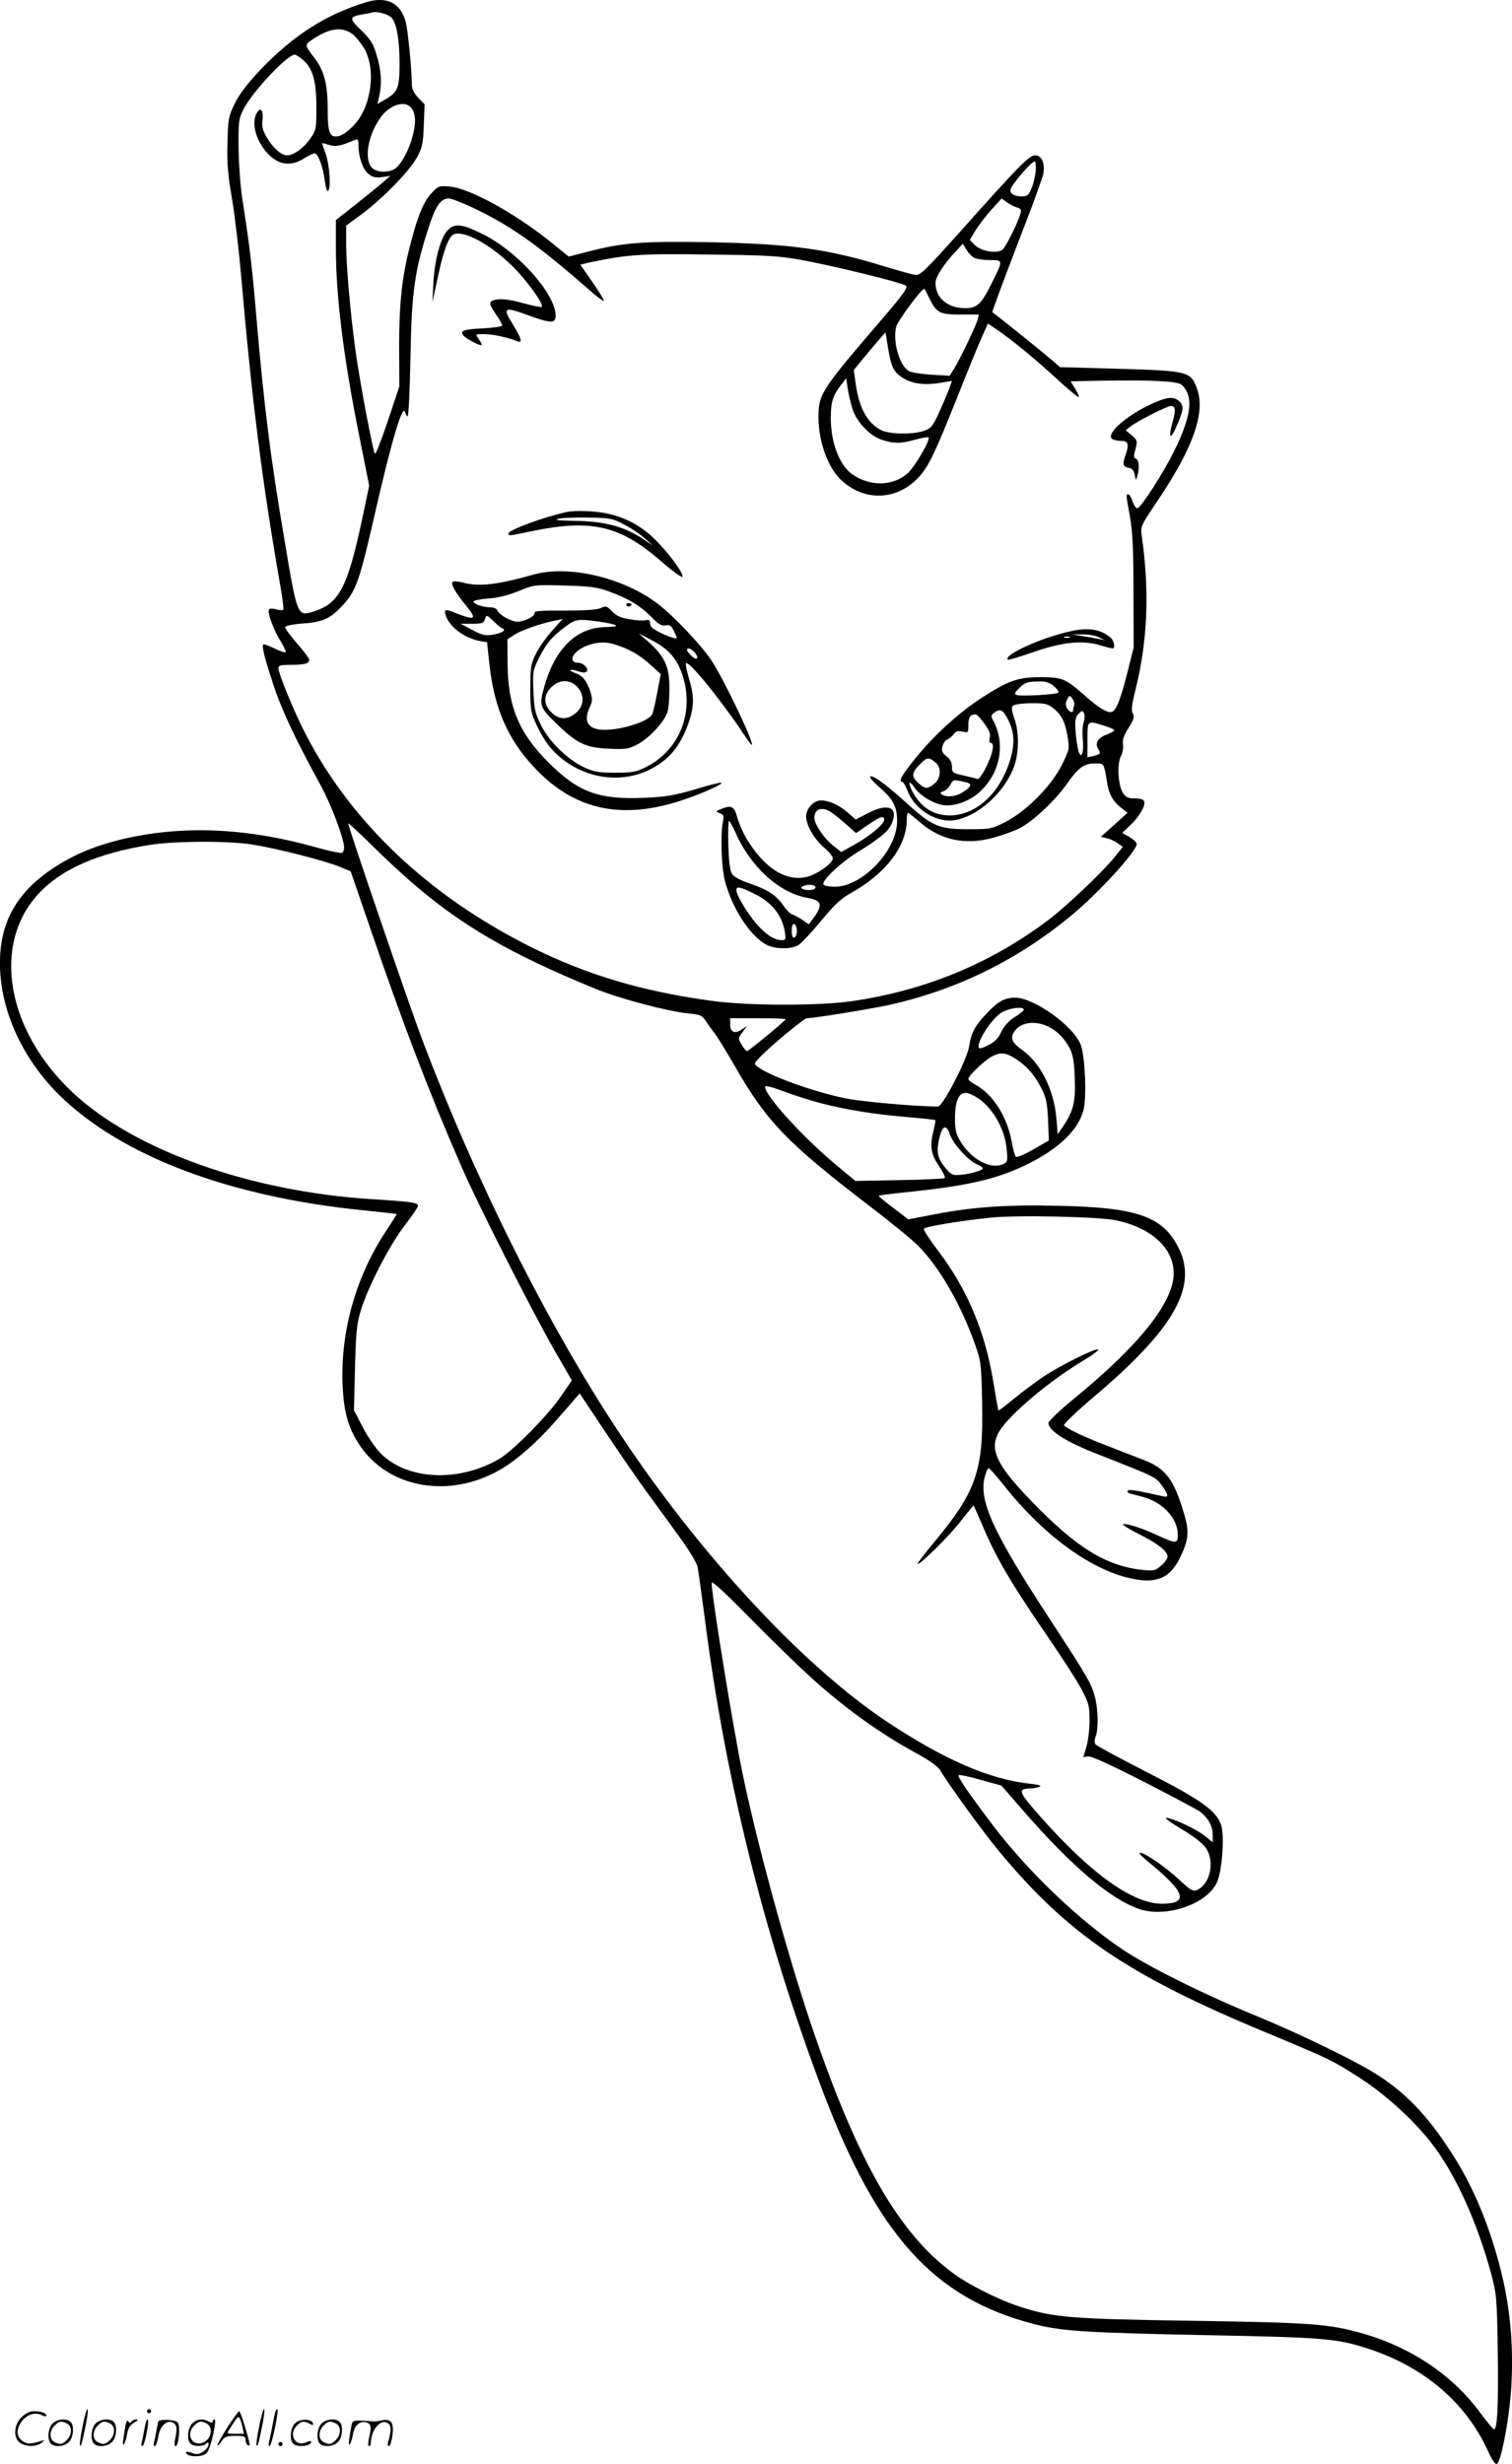 <?xml version="1.0" encoding="UTF-8"?>
<svg xmlns="http://www.w3.org/2000/svg" version="1.0" viewBox="0 0 736.306 1199.354" preserveAspectRatio="xMidYMid meet">
  <g transform="translate(-0.429,1200.598) scale(0.1,-0.1)" fill="#000000" stroke="none">
    <path d="M1790 11996 c-198 -60 -355 -160 -518 -330 -62 -66 -101 -116 -124 -163 -31 -64 -33 -74 -36 -193 -3 -99 2 -156 23 -277 14 -84 34 -258 45 -385 51 -591 101 -985 184 -1462 14 -77 23 -143 20 -147 -2 -4 -18 -4 -34 1 -18 5 -32 5 -36 -1 -9 -14 23 -100 57 -154 16 -26 27 -50 24 -53 -3 -3 -26 4 -50 16 -25 12 -50 22 -55 22 -14 0 -3 -49 45 -195 40 -123 106 -263 230 -490 52 -94 115 -262 115 -305 0 -10 -4 -22 -10 -25 -5 -3 -59 8 -120 25 -335 95 -642 110 -930 46 -146 -33 -253 -77 -359 -147 -151 -101 -232 -222 -252 -378 -30 -247 78 -522 285 -726 302 -296 828 -495 1481 -560 88 -9 160 -17 161 -18 1 -1 -21 -36 -48 -77 -151 -225 -228 -499 -215 -763 6 -124 27 -199 78 -278 141 -220 448 -272 700 -120 76 46 174 133 254 225 33 37 74 84 91 104 l31 36 120 -180 c66 -99 156 -230 201 -292 45 -62 119 -162 163 -224 46 -62 85 -127 90 -147 4 -20 19 -128 34 -241 100 -791 293 -1565 575 -2310 267 -705 542 -1009 1026 -1135 138 -36 255 -43 850 -55 565 -11 627 -16 779 -65 276 -90 479 -264 587 -502 16 -37 34 -63 41 -60 19 6 55 186 68 336 17 205 1 412 -47 602 -51 206 -129 397 -222 546 -118 190 -225 308 -369 403 -103 68 -373 200 -603 295 -256 105 -525 239 -650 323 -214 144 -460 380 -627 599 -120 158 -177 242 -171 249 4 3 52 -7 108 -23 l101 -28 113 -130 c230 -263 416 -421 556 -470 131 -46 334 23 381 130 25 57 37 225 20 278 -23 69 -98 123 -359 256 -133 68 -246 129 -252 136 -7 9 -7 21 0 39 14 38 12 132 -4 194 -18 65 -33 92 -216 372 -280 428 -351 583 -320 698 6 23 14 42 19 42 4 0 38 -38 75 -85 188 -237 415 -405 610 -450 129 -30 196 -3 246 98 43 88 47 127 20 217 -49 164 -88 217 -191 258 -30 11 -106 41 -170 66 -124 47 -214 90 -223 105 -4 5 62 68 146 139 383 324 502 528 417 713 -76 162 -196 207 -582 216 -265 6 -422 -5 -615 -42 l-124 -24 -74 56 c-41 31 -73 57 -71 59 2 2 70 11 153 19 275 29 412 60 552 125 166 78 267 173 293 274 16 65 7 268 -15 320 -38 91 -228 226 -318 226 -52 0 -84 -18 -140 -78 -57 -60 -74 -93 -84 -157 -9 -65 -129 -295 -152 -295 -112 1 -374 24 -450 40 -153 31 -368 108 -427 153 -20 15 -20 16 10 47 46 50 215 190 228 190 41 1 305 44 403 65 334 75 631 222 896 444 130 109 307 304 308 339 0 7 -16 22 -35 34 l-36 20 39 37 c44 41 76 96 68 117 -3 9 -20 14 -45 14 -33 0 -44 5 -58 26 -24 37 -30 142 -10 180 8 16 13 42 10 57 -4 20 3 42 27 80 26 42 30 55 21 70 -9 14 -6 40 14 120 58 237 68 475 29 747 -6 44 -4 48 81 174 171 255 231 427 188 541 -30 83 -42 86 -380 96 l-287 8 -35 31 c-56 47 -223 182 -261 211 l-34 26 28 79 c16 43 70 187 121 319 52 132 96 256 100 275 9 50 -8 90 -39 90 -30 0 -78 -49 -360 -365 -175 -195 -200 -220 -224 -217 -15 2 -85 21 -156 43 -274 84 -453 108 -847 116 -316 6 -422 -2 -584 -44 l-101 -26 -89 72 c-174 140 -395 261 -491 269 -52 4 -56 3 -88 -32 -38 -40 -66 -106 -101 -241 -43 -160 -57 -294 -57 -505 l1 -195 -56 -168 c-31 -92 -59 -164 -63 -160 -9 10 -75 357 -95 506 -24 172 -45 412 -45 512 l0 93 78 57 c103 78 230 208 267 275 26 49 30 67 33 156 l4 102 -31 32 c-21 22 -31 43 -31 64 -1 74 -19 267 -30 305 -24 92 -92 126 -190 97z m122 -77 c24 -28 38 -107 38 -222 0 -118 -8 -138 -66 -173 l-42 -24 9 38 c14 61 10 126 -12 198 -17 58 -30 78 -76 123 -60 58 -59 65 7 77 19 3 40 7 45 9 23 8 81 -8 97 -26z m-192 -78 c14 -10 38 -40 55 -66 63 -101 39 -289 -48 -379 -23 -25 -55 -48 -71 -52 -46 -11 -56 13 -56 131 0 120 -17 186 -63 247 -51 67 -51 65 -8 94 82 54 139 61 191 25z m-241 -126 c48 -41 66 -103 66 -230 0 -105 -1 -112 -29 -153 -31 -45 -81 -82 -113 -82 -29 0 -69 35 -99 86 -21 36 -26 54 -21 90 5 51 -16 63 -34 17 -21 -56 15 -150 78 -202 48 -40 101 -42 158 -6 22 13 45 25 51 25 17 0 43 -70 50 -135 4 -30 11 -52 15 -49 16 10 9 123 -10 179 -11 30 -19 55 -18 55 1 0 17 -4 36 -10 31 -9 56 -4 124 25 14 6 17 2 17 -25 0 -57 21 -120 49 -141 20 -16 35 -19 66 -15 l40 6 -40 -35 c-22 -19 -82 -67 -132 -107 l-93 -73 0 -138 c0 -234 38 -541 117 -929 l45 -226 -36 -172 c-71 -328 -111 -403 -239 -442 -74 -22 -76 -18 -136 342 -70 409 -101 656 -141 1125 -20 233 -32 327 -66 545 -9 58 -17 168 -18 245 -1 131 1 143 24 189 43 85 213 266 250 266 5 0 22 -11 39 -25z m524 -230 c25 -25 29 -70 12 -137 -18 -71 -55 -140 -87 -163 -33 -22 -91 -19 -114 6 -39 44 -15 167 48 249 43 55 110 77 141 45z m3045 -312 c-3 -27 -12 -65 -21 -85 -14 -33 -20 -38 -50 -38 -19 0 -40 7 -47 15 -10 12 -7 22 15 52 39 52 87 103 98 103 5 0 7 -21 5 -47z m-2712 -192 c170 -84 298 -176 548 -395 31 -27 59 -47 61 -44 2 2 -22 43 -55 90 l-60 86 52 12 c177 37 244 42 576 37 278 -3 345 -7 447 -26 151 -27 490 -110 510 -125 13 -9 -11 -43 -153 -207 -256 -299 -272 -324 -272 -432 0 -116 43 -240 105 -302 106 -105 258 -109 367 -8 59 56 85 108 207 413 49 124 102 253 118 288 l28 63 42 -28 c70 -47 203 -156 301 -248 52 -47 96 -84 99 -81 3 3 -5 21 -17 40 l-22 36 144 3 c247 4 369 -2 394 -18 13 -8 29 -33 35 -55 17 -55 -7 -145 -71 -274 -54 -107 -157 -268 -177 -274 -6 -1 -16 13 -23 32 -6 20 -16 36 -21 36 -12 0 -12 1 8 -110 13 -72 17 -159 17 -365 l1 -270 -32 -128 c-37 -143 -56 -187 -81 -187 -24 0 -67 28 -135 89 -84 74 -102 81 -206 81 -111 0 -158 -17 -293 -105 -112 -74 -233 -185 -324 -300 -60 -74 -76 -105 -55 -105 4 0 16 -20 25 -44 35 -90 140 -156 229 -142 113 18 241 133 288 257 26 68 27 171 3 238 -13 37 -15 54 -7 62 6 6 45 12 87 12 61 1 80 -2 103 -19 45 -34 63 -67 75 -137 11 -67 11 -67 -27 -145 -51 -101 -169 -221 -271 -275 -71 -36 -74 -37 -186 -37 -142 0 -175 14 -303 131 -101 91 -162 135 -173 125 -4 -4 17 -28 46 -53 66 -57 85 -93 85 -163 0 -143 -169 -320 -304 -320 -26 0 -51 5 -55 11 -10 17 83 106 166 157 110 68 151 102 167 140 33 78 -16 101 -112 52 l-64 -33 -37 33 c-44 38 -92 60 -133 60 -35 0 -71 -40 -71 -78 0 -42 39 -110 86 -150 24 -20 44 -44 44 -54 0 -23 -72 -75 -123 -89 -105 -28 -215 43 -303 195 -15 27 -33 70 -40 95 -13 51 -29 60 -76 40 -30 -12 -30 -13 -9 -21 19 -7 22 -13 16 -40 -13 -59 -8 -221 9 -288 37 -142 132 -283 213 -317 42 -17 107 -17 142 1 15 8 65 61 112 118 67 81 99 111 148 138 170 95 271 228 271 357 0 18 3 33 6 33 3 0 27 -19 52 -41 104 -92 225 -119 365 -80 43 12 100 32 127 46 63 32 169 131 227 212 59 84 86 103 139 103 46 0 43 5 60 -95 9 -55 28 -89 66 -119 l33 -26 -65 -59 -65 -58 30 -7 c17 -4 40 -15 53 -25 l24 -17 -40 -50 c-58 -72 -236 -241 -324 -307 -283 -212 -596 -341 -955 -394 -161 -23 -499 -23 -678 1 -336 45 -608 125 -880 260 -500 249 -880 607 -1105 1044 -53 102 -130 290 -130 316 0 13 12 16 59 16 67 0 91 6 91 25 0 6 -27 43 -60 80 -33 38 -59 73 -57 79 2 6 39 14 83 17 102 7 138 24 200 92 61 66 80 120 149 422 87 381 142 565 153 513 2 -10 7 -18 11 -18 5 0 11 127 14 283 6 328 20 427 93 649 31 94 56 128 93 128 16 0 82 -27 147 -59z m2622 15 c18 -6 21 -12 16 -29 -14 -48 -72 -163 -87 -176 -27 -21 -104 -9 -135 22 l-25 25 26 44 c14 23 49 69 77 101 l52 57 26 -19 c15 -10 37 -22 50 -25z m-209 -245 c11 -6 45 -11 76 -11 66 0 66 2 5 -120 -49 -97 -68 -114 -128 -114 -84 1 -142 50 -142 123 0 30 41 93 103 158 l30 33 18 -30 c10 -16 27 -34 38 -39z m-220 -195 c36 -73 50 -81 153 -81 l89 0 -6 -25 c-8 -30 -85 -191 -115 -239 l-21 -34 -88 5 c-48 3 -97 11 -109 17 -48 26 -82 146 -63 218 9 30 122 183 136 183 2 0 13 -20 24 -44z m-200 -244 c15 -94 29 -122 80 -150 45 -26 107 -32 183 -18 l48 8 -14 -40 c-8 -21 -30 -73 -49 -115 -31 -67 -39 -76 -73 -88 -56 -19 -172 -17 -210 4 -67 35 -107 109 -123 227 l-9 65 41 50 c63 77 112 133 113 132 1 -1 7 -35 13 -75z m-172 -301 c22 -62 84 -126 140 -145 59 -20 92 -20 165 0 32 9 61 14 64 11 11 -11 -70 -149 -105 -178 -72 -59 -177 -61 -263 -4 -64 42 -108 154 -108 277 0 76 10 108 48 158 l27 35 8 -55 c5 -30 16 -75 24 -99z m980 -1345 c15 -13 25 -27 21 -31 -9 -10 -182 -19 -202 -12 -13 5 -12 10 9 31 31 31 40 34 97 35 36 1 53 -5 75 -23z m98 -94 c-3 -8 -5 -18 -5 -23 0 -16 -19 -9 -30 11 -8 14 -7 26 1 42 11 21 12 21 26 3 7 -11 11 -26 8 -33z m-320 -72 c29 -58 32 -113 9 -191 -49 -163 -164 -270 -293 -272 -83 0 -144 40 -186 121 -21 44 -13 52 14 13 26 -36 80 -71 129 -82 52 -12 128 12 180 56 104 90 135 232 76 348 -15 28 -15 31 2 44 30 22 43 15 69 -37z m366 -11 c-5 -16 -7 -51 -4 -78 3 -28 2 -58 -1 -68 -7 -17 -8 -17 -17 -1 -5 9 -12 51 -16 92 -5 66 -3 79 12 96 17 18 20 19 28 5 5 -10 4 -28 -2 -46z m-483 -5 c24 -33 31 -51 26 -69 -4 -15 -2 -25 5 -25 20 0 11 -49 -21 -115 -18 -36 -37 -63 -43 -61 -5 3 -36 10 -67 17 -55 12 -58 15 -58 43 0 21 -8 37 -27 51 -21 17 -25 27 -19 49 4 15 14 30 24 33 9 4 23 15 30 25 11 15 21 18 43 13 28 -6 29 -6 29 33 0 37 9 50 35 51 6 0 25 -20 43 -45z m580 -9 c29 -9 52 -19 52 -23 0 -5 -16 -14 -35 -21 -44 -15 -60 -43 -43 -70 14 -23 12 -26 -24 -35 l-28 -6 0 85 c0 96 -2 94 78 70z m-815 -183 c27 -24 22 -76 -9 -101 -34 -27 -45 -26 -78 4 -35 32 -33 50 9 92 35 35 42 35 78 5z m159 -98 c14 -9 8 -19 -25 -41 -34 -24 -81 -30 -106 -14 -11 7 -9 10 8 16 12 4 27 18 34 32 10 22 15 24 46 18 20 -4 39 -9 43 -11z m-679 -136 c12 -6 46 -33 76 -59 l54 -48 58 40 c62 42 79 47 79 25 0 -21 -69 -79 -143 -120 l-66 -37 -42 33 c-44 36 -89 103 -89 134 0 40 33 54 73 32z m-457 -104 c74 -169 215 -296 354 -319 68 -12 73 -35 21 -104 l-18 -24 -29 20 c-16 11 -38 23 -49 27 -11 3 -31 22 -44 42 -36 52 -76 79 -161 108 -47 16 -81 33 -90 47 -11 16 -16 58 -19 141 -2 65 0 118 3 118 4 0 18 -25 32 -56z m-1580 -240 c242 -211 483 -351 896 -520 116 -48 355 -111 456 -121 54 -5 66 -10 80 -32 9 -14 29 -42 44 -61 15 -19 59 -91 99 -160 155 -272 256 -376 651 -679 103 -78 213 -168 243 -198 104 -105 208 -284 278 -482 29 -82 30 -94 34 -286 7 -329 -29 -431 -240 -683 -43 -52 -77 -96 -74 -98 8 -8 158 139 212 211 32 41 59 74 61 73 1 -2 23 -51 48 -109 61 -145 140 -278 302 -514 76 -110 155 -233 176 -273 35 -66 38 -80 38 -151 0 -43 -7 -100 -15 -127 -8 -27 -15 -50 -15 -50 0 -1 10 1 23 3 14 3 108 -40 277 -126 140 -72 262 -137 270 -144 38 -30 60 -71 60 -109 l0 -39 -37 30 c-37 29 -122 72 -173 86 -38 11 -16 -8 75 -62 46 -28 89 -62 102 -82 44 -65 21 -174 -41 -203 -23 -10 -31 -5 -94 53 -69 64 -178 137 -188 126 -3 -3 16 -22 42 -43 183 -149 200 -204 65 -204 -143 1 -347 148 -594 428 -104 118 -108 130 -47 133 14 0 34 4 45 8 14 6 1 10 -45 15 -199 22 -417 117 -695 301 -410 272 -914 815 -1309 1413 -348 526 -700 1230 -959 1917 -65 173 -357 1026 -357 1043 0 4 48 -41 108 -99 59 -59 148 -142 198 -185z m-771 181 c120 -19 345 -77 419 -106 l58 -24 98 -285 c155 -454 289 -804 441 -1151 79 -183 341 -698 452 -893 l86 -149 -52 -76 c-63 -93 -235 -267 -300 -305 -197 -116 -449 -105 -579 26 -24 24 -63 81 -87 127 l-43 83 5 202 c4 166 8 214 26 276 32 112 140 322 215 420 36 47 66 90 66 97 0 16 -31 20 -235 33 -584 38 -1143 237 -1442 514 -328 304 -401 727 -169 974 111 119 291 197 543 236 120 19 386 20 498 1z m2739 -204 c9 -13 -22 -22 -51 -15 -18 5 -21 9 -11 15 17 11 55 11 62 0z m-293 -37 c83 -41 132 -104 145 -183 6 -37 5 -41 -15 -41 -35 0 -76 26 -120 76 -47 54 -101 143 -101 168 0 20 20 16 91 -20z m204 -179 c0 -16 -6 -30 -12 -32 -9 -3 -13 7 -13 32 0 25 4 35 13 33 6 -3 12 -17 12 -33z m1105 -384 c0 -4 -20 -21 -45 -36 -29 -19 -51 -43 -65 -72 -14 -30 -32 -49 -61 -63 -22 -12 -43 -19 -46 -16 -19 19 52 135 106 172 35 23 111 34 111 15z m-1160 -46 c0 -7 -180 -155 -188 -155 -4 0 -16 14 -26 31 -18 30 -18 31 4 61 l22 30 -26 -17 c-34 -23 -56 -13 -56 25 l0 30 135 0 c74 0 135 -2 135 -5z m1268 -31 c47 -19 88 -58 115 -109 16 -31 22 -63 25 -140 5 -116 -5 -162 -50 -231 l-33 -49 -6 75 c-12 143 -77 272 -170 338 -44 31 -55 53 -39 81 25 47 93 62 158 35z m-147 -162 c54 -35 92 -78 126 -146 22 -42 27 -69 31 -151 l4 -100 -76 -44 c-44 -25 -81 -40 -85 -35 -5 5 -14 38 -20 74 -23 123 -92 230 -176 276 -19 10 -35 23 -35 29 0 15 80 91 115 109 43 22 65 20 116 -12z m-948 -216 c124 -32 255 -53 417 -67 74 -6 137 -13 139 -15 2 -2 -2 -23 -8 -48 -20 -79 -14 -116 25 -174 20 -30 33 -56 29 -60 -3 -3 -102 -8 -220 -10 l-215 -4 -87 72 c-165 137 -353 342 -353 386 0 8 31 0 91 -22 49 -19 132 -45 182 -58z m774 18 c70 -54 122 -150 130 -245 5 -55 4 -59 -20 -70 -57 -26 -151 23 -202 106 -26 42 -30 58 -30 120 0 89 22 130 63 120 15 -4 41 -18 59 -31z m-147 -169 c14 -44 90 -129 130 -145 16 -7 30 -16 30 -21 0 -10 -67 -29 -116 -32 -33 -2 -41 3 -71 41 -36 47 -40 75 -22 148 14 53 33 57 49 9z m811 -419 c172 -37 279 -136 279 -258 0 -140 -170 -353 -491 -614 -65 -54 -119 -105 -119 -114 0 -38 85 -92 245 -154 280 -110 277 -109 307 -150 34 -47 35 -60 6 -53 -123 28 -164 35 -171 28 -5 -5 -1 -11 9 -14 11 -3 39 -10 64 -17 96 -25 169 -104 170 -182 0 -47 -7 -47 -101 -4 -77 36 -157 61 -166 52 -3 -2 31 -23 74 -45 93 -46 143 -85 143 -111 0 -10 -14 -30 -32 -45 -29 -25 -36 -26 -92 -20 -179 20 -323 110 -545 341 -167 173 -201 249 -150 334 51 83 245 246 411 345 45 27 76 51 70 53 -17 5 -183 -77 -267 -133 -38 -26 -103 -74 -143 -107 -40 -33 -74 -59 -76 -57 -1 2 -12 64 -24 136 -39 243 -126 452 -267 638 -41 54 -74 104 -72 110 4 10 162 37 322 54 125 14 533 5 616 -13z m-1447 -2261 c152 -132 302 -238 457 -324 83 -45 121 -72 134 -95 37 -63 208 -299 283 -389 337 -406 628 -604 1295 -881 322 -134 340 -143 480 -235 128 -85 270 -219 351 -331 110 -152 207 -372 273 -615 25 -94 27 -116 31 -365 4 -268 -2 -394 -19 -388 -5 2 -39 43 -76 93 -133 176 -334 309 -565 374 -164 46 -246 52 -823 61 -593 9 -676 15 -839 67 -102 32 -253 107 -331 165 -264 195 -462 540 -685 1193 -120 354 -267 888 -339 1236 -48 232 -151 867 -151 930 0 14 64 -46 200 -184 110 -112 256 -253 324 -312z M2185 10886 c-34 -34 -64 -142 -70 -254 l-5 -97 26 120 c27 130 54 202 79 211 49 19 174 -48 280 -151 74 -71 164 -197 146 -203 -5 -2 -43 6 -84 17 -74 21 -123 26 -151 15 -22 -9 -20 -19 14 -69 17 -24 30 -48 30 -53 0 -5 -39 -11 -88 -14 -99 -4 -120 -12 -101 -35 16 -18 89 -56 89 -45 0 4 -7 18 -16 30 -15 22 -15 22 28 22 40 0 119 -17 161 -35 28 -12 21 14 -23 85 -50 80 -41 85 80 40 109 -39 130 -39 130 0 0 105 -183 310 -352 395 -102 51 -138 56 -173 21z M5600 10034 c-118 -56 -213 -143 -179 -165 8 -5 27 -9 42 -9 36 0 41 -16 22 -70 -16 -46 -13 -56 20 -62 13 -2 22 -14 25 -33 6 -30 6 -30 13 -5 11 40 8 77 -7 83 -11 4 -12 13 -2 47 10 40 9 43 -18 67 l-30 25 25 19 c31 25 177 99 195 99 23 0 25 -19 8 -80 -21 -75 -11 -89 17 -25 37 84 40 104 18 126 -28 28 -65 24 -149 -17z M2765 9514 c-109 -23 -285 -88 -285 -105 0 -12 3 -12 111 11 292 61 432 29 633 -146 55 -48 102 -82 104 -75 6 17 -78 129 -140 187 -64 61 -134 99 -220 119 -59 14 -158 18 -203 9z m282 -63 c35 -18 80 -49 100 -68 l38 -34 -35 24 c-98 69 -196 96 -350 98 -72 1 -97 4 -80 9 14 5 79 8 145 7 115 -2 122 -4 182 -36z M2605 9210 c-181 -51 -270 -61 -348 -39 -20 5 -42 7 -47 4 -14 -8 9 -50 65 -118 53 -65 44 -72 -46 -37 -57 23 -64 22 -54 -9 17 -56 91 -111 166 -125 l35 -6 12 -111 c23 -207 88 -358 212 -492 192 -209 419 -263 711 -171 92 29 214 82 207 90 -3 3 -61 -11 -129 -32 -103 -30 -145 -37 -246 -41 -224 -10 -323 27 -468 172 -145 145 -198 274 -199 484 l-1 115 32 21 c31 22 135 58 203 71 l34 7 -51 -57 c-28 -31 -64 -81 -79 -112 -25 -50 -27 -66 -27 -168 0 -106 2 -118 31 -180 41 -87 84 -139 153 -185 119 -79 268 -92 391 -34 99 48 156 115 198 238 25 74 25 126 -1 210 -11 37 -17 70 -14 73 13 13 158 -164 264 -320 28 -43 53 -78 56 -78 17 0 -131 311 -194 408 -48 74 -183 217 -262 278 -167 128 -433 191 -604 144z m368 -84 c91 -33 152 -70 204 -124 34 -35 49 -43 68 -40 20 4 28 -1 40 -25 8 -17 15 -32 15 -34 0 -9 -28 -1 -77 22 -39 19 -53 31 -53 46 0 17 -5 20 -21 16 -12 -3 -47 -1 -79 5 -42 7 -65 17 -85 38 -25 26 -30 28 -54 17 -17 -9 -76 -13 -177 -13 -113 1 -150 -2 -147 -11 6 -15 -48 -43 -83 -43 -30 0 -89 33 -98 55 -3 9 -18 15 -35 15 -35 0 -81 16 -81 28 0 5 33 12 73 15 48 3 97 16 147 36 75 31 75 31 225 27 128 -4 160 -8 218 -30z m-564 -145 c16 -16 35 -31 43 -34 20 -8 -6 -24 -53 -31 -32 -5 -50 0 -95 24 l-57 30 56 0 c47 0 57 3 62 20 8 26 9 25 44 -9z m515 -1 c93 -14 107 -25 33 -26 -143 -1 -247 -100 -301 -286 -27 -94 -24 -104 52 -178 103 -102 147 -123 258 -128 82 -4 98 -2 139 19 62 31 142 119 152 167 4 20 8 74 7 118 -1 97 -24 146 -101 215 l-48 42 63 -33 c86 -45 126 -93 153 -180 53 -177 -20 -355 -178 -436 -52 -26 -68 -29 -153 -29 -82 0 -103 4 -153 27 -80 38 -170 126 -209 206 -28 57 -33 78 -36 164 -4 94 -3 102 27 161 36 72 61 102 126 151 51 39 63 41 169 26z m75 -111 c66 -20 119 -50 171 -97 l52 -47 -17 -89 c-9 -50 -20 -97 -25 -107 -23 -43 -201 -90 -271 -71 -47 12 -59 47 -35 101 16 34 16 44 6 78 -19 56 -38 80 -72 92 -17 6 -29 13 -26 16 3 3 19 0 37 -6 21 -8 36 -8 42 -2 13 13 -16 43 -41 43 -49 0 -31 49 28 77 53 24 100 28 151 12z m385 -35 c16 -16 21 -34 9 -34 -10 0 -43 32 -43 42 0 13 17 9 34 -8z m-570 -170 c38 -39 36 -93 -5 -128 -41 -35 -83 -34 -120 3 -20 20 -29 39 -29 61 0 22 9 41 29 61 39 38 88 40 125 3z M3055 9060 c4 -6 11 -8 16 -5 14 9 11 15 -7 15 -8 0 -12 -5 -9 -10z M5220 8934 c-141 -30 -331 -116 -308 -139 2 -3 58 14 124 37 142 49 238 59 323 34 30 -9 58 -16 63 -16 15 0 8 37 -9 52 -48 41 -106 51 -193 32z m135 -30 l30 -14 -30 6 c-16 3 -52 10 -80 14 l-50 8 50 0 c28 1 64 -5 80 -14z m-142 -1 c-7 -2 -19 -2 -25 0 -7 3 -2 5 12 5 14 0 19 -2 13 -5z M406 194 c-10 -47 -15 -88 -12 -91 5 -6 9 7 30 110 7 37 10 67 6 67 -4 0 -15 -39 -24 -86z M720 270 c0 -5 5 -10 10 -10 6 0 10 5 10 10 0 6 -4 10 -10 10 -5 0 -10 -4 -10 -10z M1266 194 c-10 -47 -15 -88 -12 -91 5 -6 9 7 30 110 7 37 10 67 6 67 -4 0 -15 -39 -24 -86z M1346 269 c-3 -8 -10 -41 -16 -74 -6 -33 -14 -68 -16 -77 -3 -10 -1 -18 3 -18 10 0 46 171 38 178 -2 3 -7 -1 -9 -9z M109 241 c-38 -38 -41 -101 -7 -125 29 -20 79 -20 104 0 18 14 18 15 1 10 -53 -17 -69 -17 -92 -2 -69 45 21 166 94 126 12 -6 21 -7 21 -1 0 12 -25 21 -62 21 -19 0 -39 -10 -59 -29z M1110 189 c-28 -45 -49 -83 -47 -85 2 -3 12 7 21 21 14 21 24 25 66 25 43 0 50 -3 50 -19 0 -11 5 -23 10 -26 6 -3 10 -3 10 1 0 20 -44 164 -51 164 -4 0 -30 -37 -59 -81z m75 4 l7 -33 -42 0 c-42 0 -42 0 -28 23 8 12 21 32 29 44 15 25 22 18 34 -34z M260 210 c-22 -22 -27 -79 -8 -98 19 -19 66 -14 88 8 22 22 27 79 8 98 -19 19 -66 14 -88 -8z m71 0 c25 -14 25 -54 -1 -80 -23 -23 -33 -24 -61 -10 -25 14 -25 54 1 80 23 23 33 24 61 10z M470 210 c-22 -22 -27 -79 -8 -98 19 -19 66 -14 88 8 22 22 27 79 8 98 -19 19 -66 14 -88 -8z m71 0 c25 -14 25 -54 -1 -80 -23 -23 -33 -24 -61 -10 -25 14 -25 54 1 80 23 23 33 24 61 10z M616 204 c-3 -16 -8 -47 -11 -69 -8 -51 10 -26 19 27 5 27 15 42 34 53 18 10 22 14 10 15 -9 0 -20 -5 -24 -11 -5 -8 -9 -8 -14 1 -5 8 -10 3 -14 -16z M717 223 c-2 -4 -7 -26 -11 -48 -4 -22 -9 -48 -12 -57 -3 -10 -1 -18 4 -18 4 0 14 28 20 62 11 58 10 81 -1 61z M775 220 c-1 -3 -5 -23 -9 -45 -4 -22 -9 -48 -12 -57 -3 -10 -1 -18 4 -18 5 0 13 20 17 45 7 53 44 87 74 68 17 -11 19 -28 8 -80 -4 -18 -3 -33 2 -33 16 0 24 99 11 115 -12 14 -87 18 -95 5z M940 210 c-22 -22 -27 -79 -8 -98 15 -15 61 -15 76 0 9 9 12 8 12 -5 0 -9 -12 -24 -26 -34 -21 -13 -32 -15 -55 -6 -16 6 -29 8 -29 3 0 -24 81 -27 102 -2 18 19 50 162 37 162 -5 0 -9 -5 -9 -10 0 -7 -6 -7 -19 0 -30 16 -59 12 -81 -10z m71 0 c29 -16 25 -65 -6 -86 -56 -37 -103 28 -55 76 23 23 33 24 61 10z M1441 211 c-23 -23 -28 -80 -9 -99 19 -19 88 -13 88 9 0 5 -11 4 -24 -2 -54 -25 -89 38 -46 81 23 23 33 24 62 9 16 -9 19 -8 16 3 -8 22 -64 22 -87 -1z M1570 210 c-22 -22 -27 -79 -8 -98 19 -19 66 -14 88 8 22 22 27 79 8 98 -19 19 -66 14 -88 -8z m71 0 c25 -14 25 -54 -1 -80 -23 -23 -33 -24 -61 -10 -25 14 -25 54 1 80 23 23 33 24 61 10z M1716 201 c-3 -14 -8 -44 -11 -66 -8 -51 10 -26 19 27 8 41 35 63 66 53 22 -7 24 -21 11 -77 -5 -22 -5 -38 0 -38 5 0 9 6 9 13 0 68 51 125 85 97 15 -13 15 -35 -1 -92 -3 -10 -1 -18 4 -18 6 0 13 23 17 50 9 63 -5 84 -49 76 -17 -4 -35 -6 -41 -6 -101 8 -104 7 -109 -19z M1360 110 c0 -5 5 -10 10 -10 6 0 10 5 10 10 0 6 -4 10 -10 10 -5 0 -10 -4 -10 -10z"></path>
  </g>
</svg>

